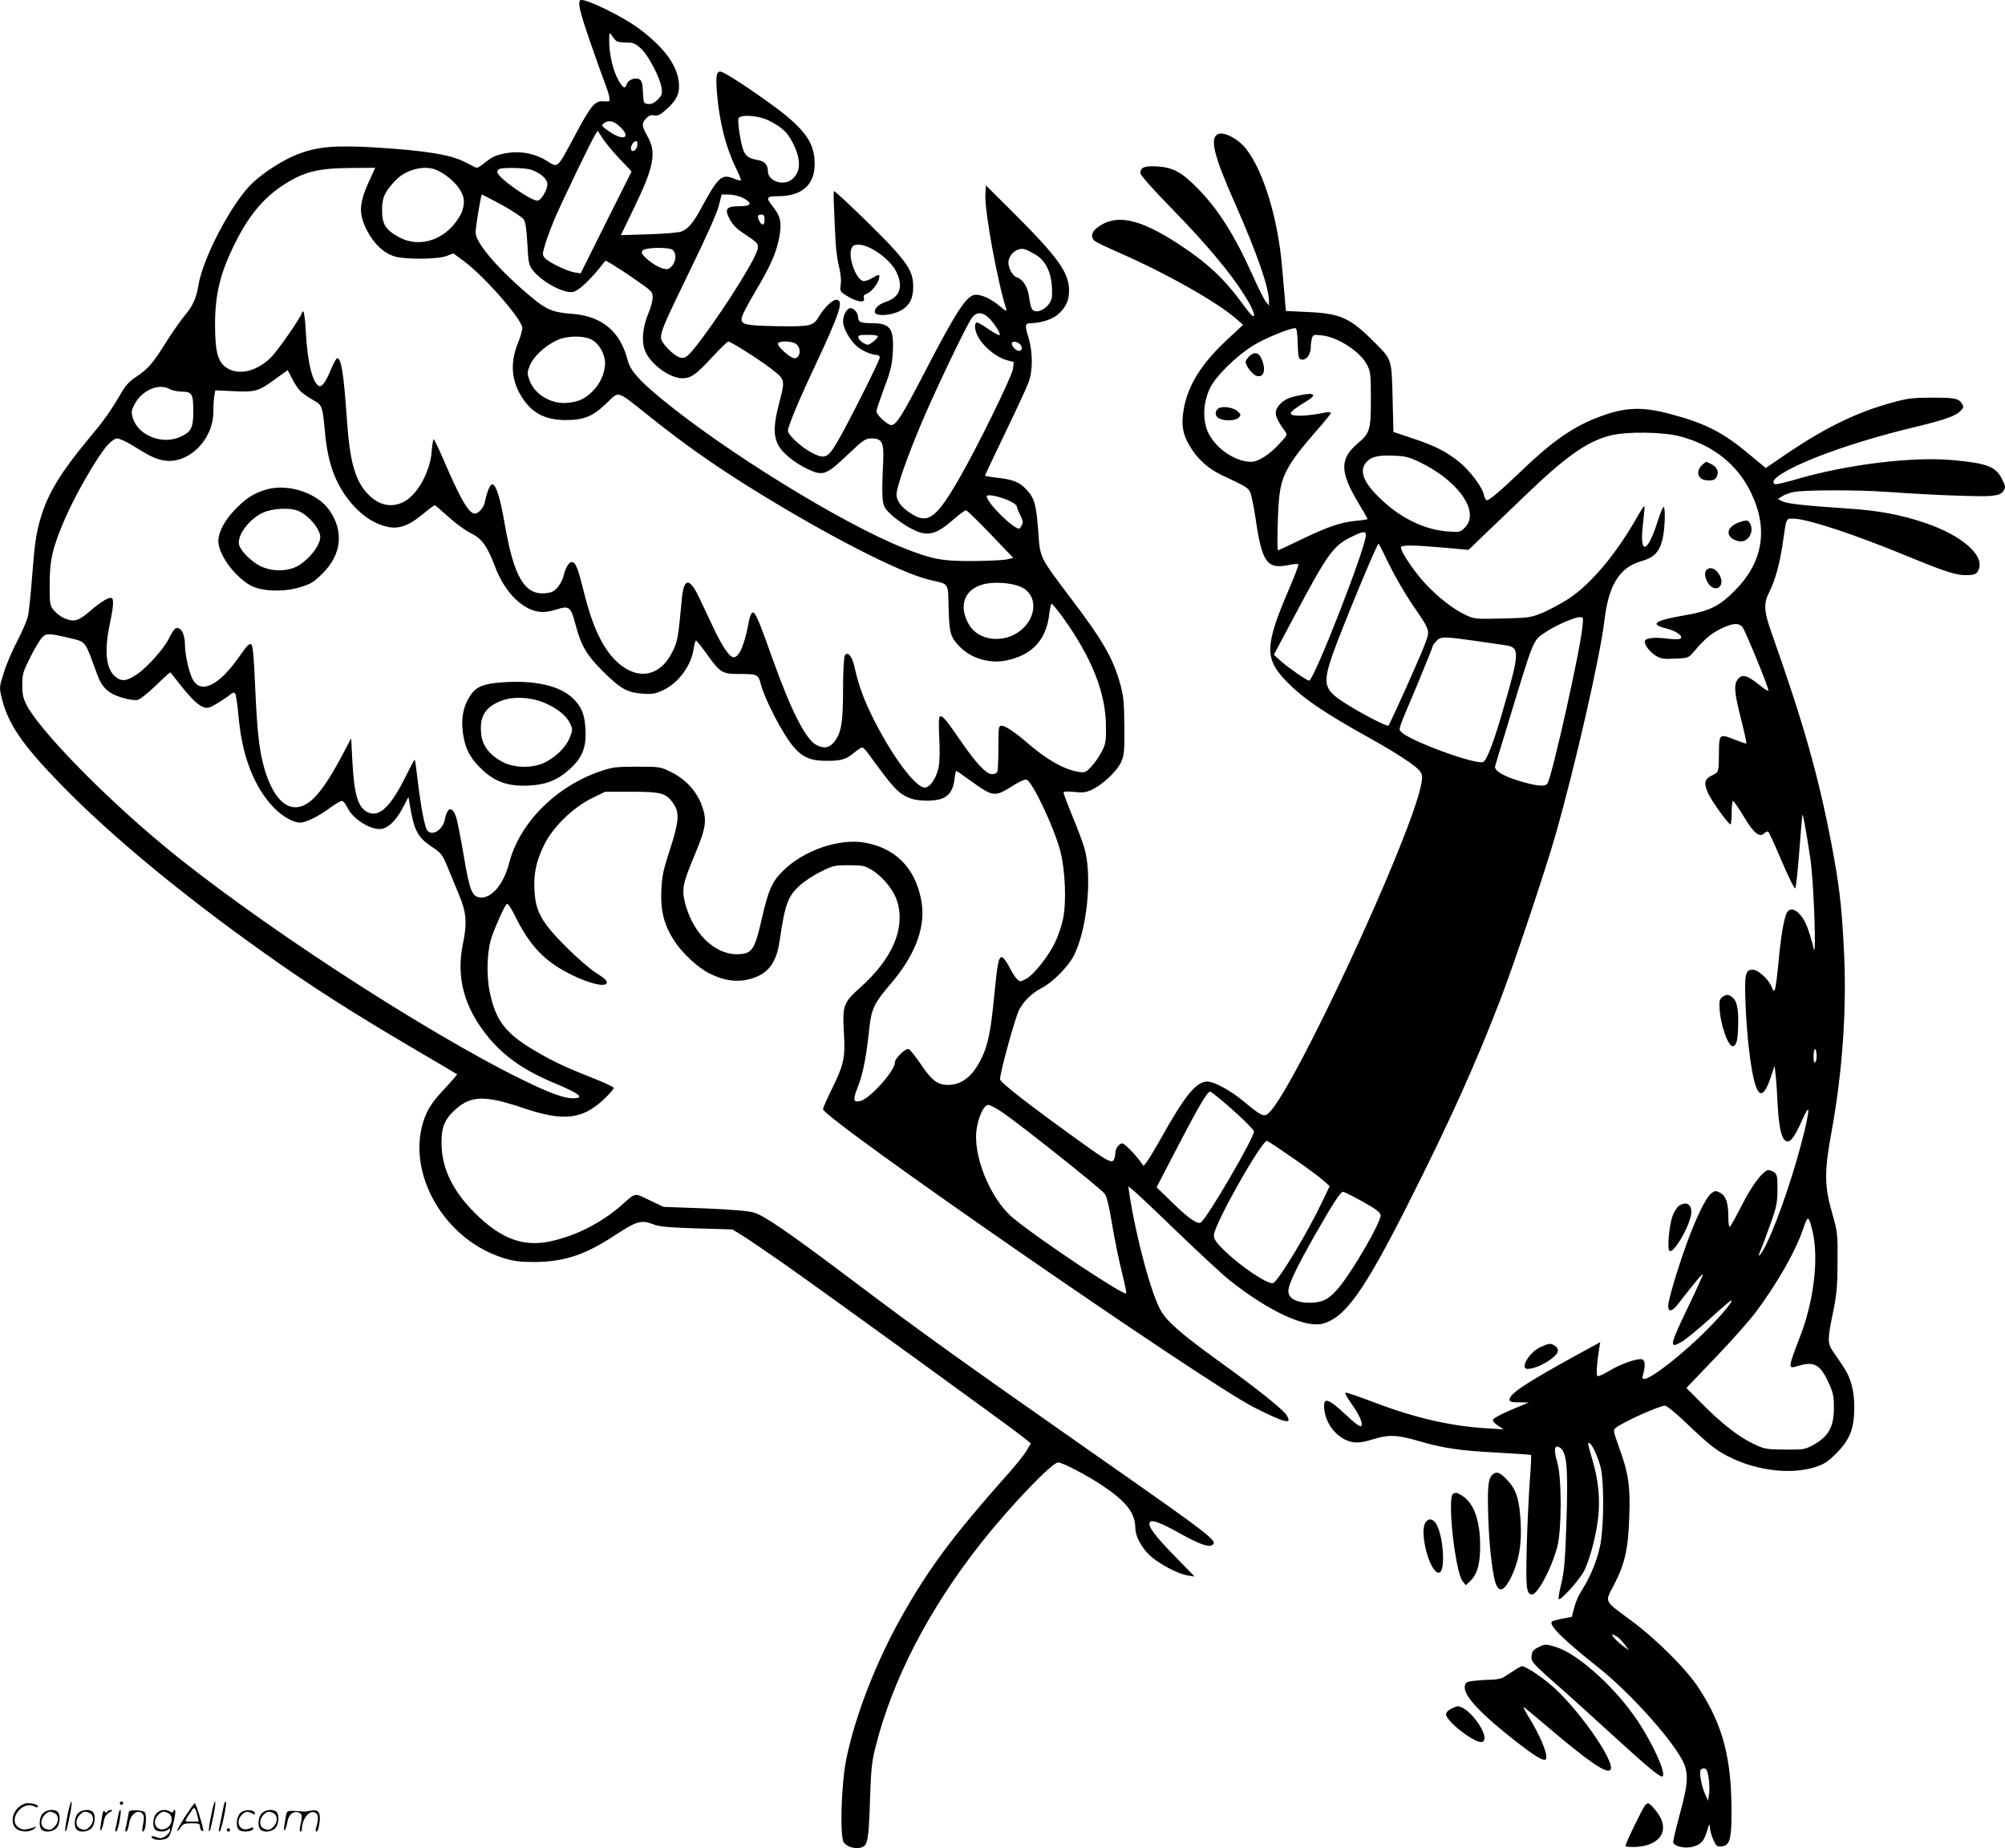 <svg version="1.0" xmlns="http://www.w3.org/2000/svg"
  viewBox="0 0 1200.368 1106.352"
 preserveAspectRatio="xMidYMid meet">
<g transform="translate(-0.267,1106.456) scale(0.1,-0.1)"
fill="#000000" stroke="none">
<path d="M3476 11063 c-15 -15 -1 -72 58 -243 35 -102 75 -214 89 -250 14 -36
27 -76 28 -90 4 -23 1 -24 -34 -22 -52 5 -75 -22 -172 -204 -111 -206 -99
-195 -171 -151 -67 42 -154 59 -232 46 -64 -10 -90 -21 -136 -58 -21 -17 -43
-31 -48 -31 -4 0 -32 13 -61 29 -89 49 -233 73 -549 93 -238 14 -344 5 -464
-41 -87 -34 -203 -108 -272 -174 -122 -117 -296 -449 -322 -613 -13 -78 -33
-122 -90 -189 -22 -28 -72 -99 -110 -160 -74 -118 -101 -149 -176 -199 -32
-20 -60 -50 -81 -86 -68 -117 -105 -169 -198 -280 -162 -195 -240 -320 -284
-460 -31 -100 -40 -159 -56 -366 -8 -106 -19 -212 -25 -237 -5 -25 -34 -93
-64 -150 -30 -57 -67 -143 -81 -191 -27 -85 -27 -88 -12 -150 38 -156 125
-282 357 -520 294 -301 703 -641 1195 -992 288 -206 543 -369 935 -599 129
-76 237 -139 239 -141 2 -2 -31 -40 -73 -85 -51 -53 -88 -102 -107 -142 -147
-318 79 -753 454 -872 63 -20 99 -25 186 -25 176 0 303 41 476 154 146 95 164
100 246 69 33 -12 95 -17 255 -22 l211 -6 64 -39 c35 -22 145 -97 244 -166
281 -198 1395 -1005 1439 -1043 l40 -33 -26 -45 c-15 -24 -64 -86 -110 -137
-327 -368 -470 -559 -633 -847 -156 -274 -284 -605 -336 -863 -30 -149 -39
-460 -15 -496 17 -27 70 -42 105 -31 39 12 44 42 52 275 6 190 11 240 33 325
102 407 320 827 634 1225 176 222 423 480 460 480 26 0 175 -78 267 -140 144
-97 194 -163 195 -255 1 -47 34 -110 85 -160 52 -50 169 -112 230 -122 l40 -6
-121 124 c-119 122 -161 179 -148 200 11 19 61 1 181 -66 114 -63 171 -84 192
-70 39 23 8 47 -750 577 -739 517 -1012 713 -1388 997 -396 298 -539 397 -605
417 -35 10 -131 18 -296 25 l-245 9 -84 40 c-93 45 -80 47 -166 -29 -120 -106
-277 -186 -430 -218 -161 -34 -296 17 -450 171 -135 135 -199 271 -199 421 0
96 20 142 88 202 90 79 175 81 394 7 246 -84 359 -72 488 48 36 34 63 65 61
71 -1 5 -57 31 -122 57 -166 65 -242 101 -349 164 -177 104 -237 182 -272 356
-21 105 -15 249 14 330 28 78 78 187 90 194 5 3 27 -28 47 -70 91 -185 180
-277 342 -356 102 -50 193 -72 206 -51 9 14 -4 27 -68 68 -33 21 -112 90 -176
154 -142 143 -178 206 -186 327 -7 105 9 182 57 280 53 108 173 225 288 281
l77 38 160 0 c179 0 208 -8 252 -75 35 -51 30 -109 -24 -273 -40 -123 -47
-156 -51 -245 -5 -121 17 -206 78 -300 47 -73 144 -163 213 -196 86 -43 163
-53 240 -32 107 29 158 94 177 228 33 222 50 268 122 333 28 25 84 62 126 82
71 36 82 38 167 38 84 0 95 -2 140 -30 67 -42 131 -122 151 -192 46 -159 -32
-339 -221 -508 -103 -93 -109 -107 -100 -270 9 -156 1 -190 -75 -346 -28 -56
-50 -108 -50 -114 0 -55 2277 -1630 2578 -1784 190 -96 236 -107 196 -46 -23
35 -182 162 -409 325 -211 152 -304 232 -341 296 -58 99 -148 433 -190 703
l-6 44 30 -24 c16 -13 135 -125 263 -249 129 -124 270 -255 314 -290 232 -184
453 -287 557 -259 135 36 249 197 517 729 241 477 400 830 546 1210 82 213
267 766 330 985 117 410 269 1073 294 1291 25 208 91 313 220 349 77 22 109
56 127 132 15 63 19 193 6 193 -4 0 -20 -39 -35 -86 -63 -200 -112 -204 -87
-8 6 53 10 97 8 100 -2 2 -24 -31 -48 -74 -123 -215 -270 -391 -405 -481 -40
-26 -108 -63 -151 -82 -77 -32 -83 -33 -246 -37 -160 -4 -169 -3 -220 21 -74
34 -166 106 -246 192 -65 71 -142 186 -142 212 0 16 65 16 260 -1 l145 -13 85
82 c47 44 155 149 241 231 253 244 378 333 520 371 96 25 318 23 422 -5 196
-53 339 -166 421 -333 108 -220 75 -421 -99 -594 -90 -90 -150 -119 -297 -144
-182 -31 -212 -54 -107 -79 59 -15 103 -47 81 -61 -7 -4 -43 -4 -80 1 -80 10
-132 3 -132 -18 0 -24 30 -62 66 -85 30 -18 47 -21 115 -17 80 3 81 4 114 43
65 76 100 106 161 136 71 34 104 36 128 11 16 -18 156 -359 156 -381 0 -6 -25
9 -55 34 -71 57 -102 66 -127 35 -26 -32 -23 -78 18 -239 20 -79 34 -144 32
-147 -2 -2 -32 8 -67 22 -92 37 -96 35 -97 -66 -1 -130 0 -126 -41 -147 -46
-22 -51 -46 -25 -105 20 -46 122 -188 135 -188 4 0 7 32 7 70 0 39 4 70 8 70
5 0 33 -41 63 -91 59 -100 96 -131 123 -103 9 8 20 13 25 10 5 -3 41 -83 81
-177 40 -94 76 -167 81 -162 4 4 15 105 24 223 9 118 17 216 19 217 4 4 24
-109 47 -262 21 -139 38 -626 19 -536 -5 25 -19 73 -31 108 -33 101 -101 155
-129 103 -17 -32 -37 -151 -50 -300 -7 -74 -16 -144 -20 -155 -7 -18 -9 -16
-22 15 -19 45 -81 100 -113 100 -43 0 -49 -28 -42 -205 7 -182 30 -383 54
-468 27 -97 57 -88 97 28 l23 70 6 -55 c4 -30 9 -108 12 -172 7 -135 22 -206
47 -222 26 -16 51 14 98 119 47 106 51 87 15 -65 -54 -222 -149 -507 -222
-662 -36 -77 -69 -113 -37 -40 9 20 35 89 57 152 36 100 41 127 41 203 1 76
-2 90 -18 103 -11 8 -26 14 -35 14 -31 0 -100 -90 -162 -214 -35 -69 -67 -126
-71 -126 -5 0 -8 29 -8 64 0 81 -15 123 -50 141 -25 13 -30 13 -53 -5 -32 -25
-93 -151 -150 -310 -55 -154 -107 -329 -107 -364 0 -37 24 -33 57 10 105 135
146 184 150 180 3 -2 -39 -95 -93 -206 -106 -221 -110 -243 -32 -197 24 14 98
75 166 136 67 61 125 111 128 111 17 0 -45 -76 -144 -176 -145 -146 -334 -294
-376 -294 -12 0 -13 6 -5 32 13 48 11 78 -7 85 -25 9 -128 -27 -196 -68 -34
-21 -66 -35 -71 -32 -9 5 -5 70 10 166 l6 37 -139 -76 c-309 -170 -404 -233
-404 -268 0 -13 12 -16 58 -16 l57 -1 -107 -45 c-65 -28 -108 -52 -108 -60 0
-8 15 -24 33 -35 l32 -21 -95 6 c-217 12 -434 62 -673 153 -93 35 -173 63
-178 61 -6 -2 8 -29 31 -61 51 -70 75 -126 62 -139 -7 -7 -40 18 -96 71 -95
89 -126 101 -126 50 0 -81 50 -163 121 -200 52 -26 90 -26 173 0 91 28 141 27
266 -9 153 -45 250 -59 475 -71 110 -6 202 -12 204 -15 2 -2 -1 -75 -8 -161
-6 -87 -15 -264 -18 -393 -6 -241 -2 -280 32 -280 34 0 117 157 151 285 27
104 27 413 0 506 -22 74 -18 106 12 90 46 -25 54 -114 42 -470 -7 -213 -13
-276 -30 -347 -12 -47 -19 -89 -15 -92 11 -11 129 121 153 171 35 74 69 204
82 310 14 116 3 230 -35 357 -28 96 -29 104 -15 95 17 -10 49 -81 65 -142 21
-79 21 -337 0 -458 -16 -91 -58 -196 -115 -285 -16 -25 -36 -70 -43 -100 l-14
-54 -56 -11 c-31 -6 -59 -14 -63 -17 -21 -21 62 -104 281 -278 180 -144 414
-401 494 -542 45 -80 44 -139 -9 -331 -22 -82 -40 -157 -40 -168 0 -26 67 -43
118 -29 49 13 66 32 85 95 13 43 16 46 17 20 0 -16 9 -49 20 -73 18 -40 22
-43 52 -40 45 4 57 42 57 193 2 329 -50 530 -194 751 -73 114 -251 292 -405
406 -168 125 -160 108 -105 214 66 128 86 216 92 409 7 185 -5 261 -63 421
-34 94 -34 99 -17 112 49 37 261 132 294 132 10 0 67 -46 126 -103 147 -140
187 -170 273 -211 162 -77 356 -98 496 -55 57 18 77 31 129 82 82 82 108 147
109 272 1 104 -20 183 -69 254 -17 25 -43 64 -58 85 -34 49 -34 73 0 234 22
108 26 154 27 302 1 171 0 178 -33 295 -46 160 -47 247 -3 485 67 367 93 753
73 1107 -13 256 -29 384 -76 628 -77 400 -166 714 -354 1245 -48 134 -51 181
-17 248 36 71 63 169 81 289 23 161 19 153 63 153 83 0 370 -95 694 -229 228
-94 291 -113 355 -109 40 2 50 7 60 29 42 87 -97 209 -324 285 -139 47 -279
73 -452 84 -267 18 -370 29 -398 44 l-26 13 24 16 c13 9 44 21 69 26 57 13
383 14 560 1 266 -19 566 -30 623 -24 46 5 62 12 74 30 14 22 13 27 -7 68 -37
77 -88 97 -294 116 -241 23 -640 -26 -944 -116 -63 -18 -119 -31 -123 -28 -20
12 -6 34 43 64 136 84 435 190 762 270 220 53 279 74 309 108 16 17 17 23 5
41 -19 31 -47 36 -188 35 -103 0 -143 -5 -224 -28 -210 -56 -399 -148 -627
-301 l-135 -92 -100 83 c-156 130 -260 184 -467 239 -181 49 -284 43 -456 -26
-142 -57 -267 -146 -446 -319 -116 -111 -185 -170 -200 -170 -7 0 -16 16 -19
34 -9 45 -84 144 -148 196 -79 63 -145 96 -274 139 l-119 40 -5 203 c-6 235
-4 229 -107 332 -148 149 -204 174 -405 183 l-127 6 -5 61 c-3 34 -11 121 -17
195 -24 292 -111 580 -215 713 -47 61 -133 106 -169 90 -51 -24 -27 -125 101
-414 136 -308 204 -506 204 -588 l0 -25 -20 25 c-11 14 -47 87 -81 163 -108
240 -207 395 -335 523 -89 89 -140 116 -230 122 -79 5 -104 -5 -104 -40 0 -12
74 -95 188 -212 206 -211 351 -384 436 -520 51 -81 72 -137 45 -121 -6 4 -36
41 -67 84 -105 142 -207 236 -374 345 -236 154 -375 182 -485 99 -39 -29 -43
-64 -10 -85 12 -8 72 -36 132 -63 280 -121 594 -298 710 -400 l40 -35 -98 -91
c-154 -144 -234 -274 -258 -417 -15 -91 -6 -147 37 -218 44 -76 112 -137 194
-175 138 -64 155 -75 167 -100 7 -14 22 -86 33 -160 38 -262 68 -303 197 -277
29 6 56 8 59 5 3 -3 -21 -67 -54 -144 -149 -347 -151 -421 -13 -562 99 -100
221 -183 496 -336 171 -96 280 -168 301 -200 13 -21 14 -32 4 -82 -68 -330
-761 -1822 -912 -1962 -27 -25 -45 -17 -148 69 -78 66 -178 120 -220 120 -65
0 -134 -84 -274 -335 -37 -66 -76 -131 -87 -145 l-20 -25 -22 30 c-33 45 -93
105 -105 105 -19 0 -42 -31 -42 -58 0 -15 -5 -34 -10 -42 -12 -19 -39 -5 -176
93 -325 233 -504 372 -504 391 0 42 89 364 113 413 28 55 77 102 136 133 63
32 155 124 190 189 82 154 115 483 65 652 -9 30 -40 114 -70 186 -30 73 -54
137 -54 143 0 7 22 8 64 4 54 -6 71 -3 108 14 64 32 143 106 170 159 21 45 23
59 22 218 -1 141 -5 184 -23 249 -44 161 -105 266 -304 528 -179 237 -178 233
-188 386 -12 167 -23 206 -73 258 -44 45 -78 58 -183 70 -35 4 -63 9 -63 12 0
3 55 118 121 256 67 138 130 275 140 303 26 71 25 182 -1 267 -23 73 -21 86
15 86 57 0 128 23 161 52 48 42 67 83 67 143 0 107 -65 198 -327 460 l-171
170 -3 -58 c-5 -94 72 -517 124 -679 6 -20 1 -18 -39 15 -52 43 -104 67 -143
67 -52 0 -114 -94 -305 -463 -136 -262 -171 -317 -200 -317 -24 0 -89 61 -89
83 0 9 21 71 46 139 40 104 47 137 52 215 7 143 -15 173 -129 173 -62 0 -79 7
-79 35 0 26 -24 55 -45 55 -22 0 -45 -41 -45 -80 0 -38 38 -108 81 -147 28
-26 89 -53 119 -53 11 0 20 -7 20 -15 0 -18 -194 -404 -255 -507 -56 -96 -75
-104 -153 -63 -62 32 -142 106 -142 131 0 26 64 180 162 388 150 320 175 396
127 396 -23 0 -73 -48 -104 -101 -34 -57 -50 -60 -251 -57 -200 4 -221 10
-209 57 4 14 38 80 77 146 91 152 126 231 144 319 19 89 11 134 -32 188 -48
60 -45 68 25 68 144 0 221 67 221 193 0 114 -46 188 -184 300 -107 85 -336
240 -373 251 -30 10 -37 -18 -28 -123 14 -174 52 -325 112 -449 20 -40 34 -75
31 -77 -3 -3 -22 2 -43 11 -70 29 -93 9 -188 -166 -51 -96 -83 -135 -124 -151
-15 -7 -103 -14 -196 -17 l-167 -5 79 164 c119 245 135 330 81 426 -36 63 -37
79 -9 109 16 17 29 22 48 18 22 -5 37 3 78 40 60 54 78 98 69 165 -14 101 -90
203 -232 310 -102 78 -339 192 -358 174z m218 -245 c6 -4 32 -8 58 -8 41 0 54
-5 88 -36 45 -41 115 -175 124 -238 4 -33 1 -43 -24 -68 -22 -21 -38 -28 -57
-26 -27 3 -28 5 -31 70 -2 54 -7 70 -22 78 -25 13 -66 -3 -75 -29 -10 -31 -21
-26 -49 22 -31 53 -56 154 -56 232 0 59 0 59 17 35 9 -14 22 -28 27 -32z m909
-474 c81 -41 111 -68 144 -131 53 -101 52 -179 -4 -223 -52 -41 -143 -9 -143
50 0 37 -19 59 -58 66 -51 9 -70 20 -86 52 -16 32 -40 177 -32 198 10 25 118
18 179 -12z m-888 -39 c68 -64 22 -87 -61 -30 -50 34 -53 39 -37 51 30 22 60
16 98 -21z m-4 -190 l73 -77 -153 -305 -152 -305 -37 6 c-45 7 -152 59 -176
85 -17 19 -17 23 -1 78 9 32 33 96 52 143 38 93 225 481 249 518 l15 24 29
-45 c16 -25 61 -80 101 -122z m107 78 c-4 -32 -38 -46 -38 -16 0 20 18 43 33
43 4 0 7 -12 5 -27z m-1611 -225 c-55 -125 -57 -184 -8 -282 42 -81 102 -138
168 -157 67 -19 255 -17 309 3 l41 16 67 -50 c122 -91 346 -348 346 -397 0
-14 -12 -54 -26 -89 -50 -124 -40 -233 31 -337 59 -86 135 -124 251 -125 112
0 163 20 245 98 84 78 52 89 276 -89 193 -153 361 -272 575 -406 454 -284 912
-520 1088 -560 117 -27 108 -12 112 -170 4 -151 11 -174 69 -232 68 -69 179
-101 277 -80 155 32 240 124 257 282 4 31 10 57 14 57 4 0 33 -35 64 -77 177
-247 260 -455 261 -658 1 -90 -2 -105 -26 -151 -15 -29 -43 -69 -62 -89 -33
-35 -39 -37 -76 -31 -85 13 -192 74 -305 172 -78 67 -133 104 -156 104 -18 0
-19 -10 -19 -129 0 -71 -3 -136 -6 -145 -3 -9 -18 -16 -32 -16 -35 0 -98 68
-191 204 -83 121 -107 150 -122 141 -6 -4 -7 -50 -3 -128 4 -82 3 -141 -5
-180 -14 -63 -51 -117 -82 -117 -54 0 -191 182 -303 403 -62 123 -92 205 -118
321 -14 63 -41 94 -58 66 -5 -8 -10 -99 -10 -201 0 -204 -11 -265 -56 -319
-29 -34 -59 -38 -104 -15 -63 33 -150 203 -259 507 -86 242 -107 291 -123 286
-7 -3 -17 -24 -21 -49 -26 -142 -58 -219 -92 -219 -24 0 -67 62 -118 170 -27
58 -67 142 -88 186 -58 123 -92 121 -104 -4 -22 -237 -25 -257 -58 -322 -78
-156 -224 -172 -350 -38 -73 78 -131 205 -177 392 -40 159 -51 186 -76 186
-16 0 -39 -41 -48 -86 -4 -17 -19 -46 -34 -64 -23 -27 -36 -33 -77 -37 -122
-10 -186 100 -240 411 -27 159 -53 241 -75 241 -14 0 -32 -44 -45 -108 -6 -31
-38 -67 -60 -67 -35 0 -87 88 -185 318 -29 67 -56 124 -60 127 -4 2 -10 -31
-13 -75 -10 -122 -86 -258 -168 -300 -72 -37 -148 -21 -212 45 -77 79 -110
194 -127 441 -20 288 -34 374 -59 374 -5 0 -21 -30 -37 -67 -30 -75 -56 -109
-73 -99 -40 25 -68 146 -78 332 -3 63 -10 114 -15 114 -4 0 -8 -4 -8 -8 0 -19
-143 -225 -185 -267 -84 -84 -194 -110 -266 -62 -52 35 -68 94 -69 254 0 188
31 315 123 498 78 156 166 263 280 338 125 83 211 105 414 106 l142 1 -42 -92z
m416 76 c92 -47 157 -124 157 -186 0 -21 -7 -53 -16 -71 -77 -152 -241 -214
-373 -142 -81 45 -101 77 -101 162 0 74 15 108 79 176 64 69 182 97 254 61z
m558 5 c57 -19 99 -56 99 -87 0 -31 -33 -90 -55 -98 -31 -12 -245 137 -245
171 0 7 6 16 13 18 24 10 154 7 188 -4z m-174 -211 c64 -35 122 -74 131 -87
11 -16 17 -59 22 -145 5 -104 8 -126 28 -153 50 -71 188 -147 246 -136 30 6
95 65 158 143 l36 45 37 -21 c20 -12 84 -53 141 -93 99 -68 104 -73 104 -107
0 -19 -11 -62 -25 -94 -35 -83 -43 -167 -21 -224 30 -79 146 -165 224 -166 51
0 82 22 177 125 48 52 92 95 98 95 15 0 178 -103 250 -158 91 -69 91 -68 57
-201 -36 -134 -38 -199 -10 -257 24 -50 100 -111 183 -150 88 -40 107 -32 233
87 95 90 108 99 143 99 65 0 77 -23 71 -144 -10 -209 -7 -249 18 -281 30 -38
108 -96 166 -123 84 -40 135 -27 236 62 36 31 69 56 75 56 5 1 72 -63 147
-142 l137 -143 -37 -9 c-20 -5 -111 -9 -202 -10 -189 -1 -246 10 -420 79 -369
148 -1059 573 -1446 891 -134 110 -188 171 -203 230 -44 175 -154 267 -336
280 -109 8 -150 24 -235 95 -195 161 -340 328 -340 391 0 37 32 228 38 228 2
0 56 -28 119 -62z m1443 42 c60 -31 53 -50 -19 -50 -80 0 -92 -15 -60 -77 16
-31 41 -57 74 -79 93 -62 95 -64 95 -93 0 -43 -174 -326 -330 -536 -85 -114
-102 -129 -135 -121 -39 10 -115 88 -115 118 0 42 17 82 176 409 93 191 161
342 170 382 l17 67 44 0 c24 0 61 -9 83 -20z m130 -130 c0 -34 -14 -39 -30
-11 -15 29 -12 41 10 41 16 0 20 -7 20 -30z m-562 -176 c42 -12 36 -89 -10
-117 -22 -14 -84 14 -134 59 -30 28 -34 36 -24 49 13 16 121 21 168 9z m2182
-32 c72 -43 105 -124 101 -249 -2 -60 -88 -118 -119 -80 -6 7 -14 39 -18 71
-7 61 -37 109 -75 121 -23 7 -49 54 -49 87 0 48 52 92 95 81 11 -2 40 -17 65
-31z m-288 -371 c31 -25 81 -97 76 -111 -2 -6 -32 10 -67 34 -35 25 -68 43
-72 40 -18 -11 -8 -62 19 -102 36 -54 106 -108 160 -123 l44 -12 -5 -41 c-6
-45 -213 -468 -320 -653 -138 -240 -188 -278 -288 -214 -59 37 -89 76 -89 115
0 45 67 234 155 441 85 199 262 568 295 615 25 35 56 39 92 11z m1860 -163 c3
-87 5 -93 25 -96 27 -4 53 32 53 73 0 16 3 41 7 54 6 22 10 23 58 18 99 -10
235 -100 274 -180 19 -38 21 -62 21 -200 0 -185 -6 -206 -78 -266 -111 -94
-109 -173 9 -367 27 -45 49 -84 49 -86 0 -3 -30 -8 -67 -11 -90 -8 -171 -35
-332 -113 -73 -35 -135 -64 -137 -64 -7 0 -3 205 6 307 13 141 52 212 227 412
46 52 83 98 83 103 0 5 -12 7 -27 4 -116 -24 -213 -27 -213 -6 0 11 35 37 95
73 61 36 50 53 -26 38 -75 -13 -106 -27 -134 -57 -39 -42 -33 -74 31 -161 15
-21 14 -24 -33 -74 -61 -67 -128 -109 -170 -109 -107 0 -238 100 -269 205 -21
74 -14 157 21 233 33 71 155 193 260 258 69 43 216 103 252 104 9 0 13 -28 15
-92z m-2514 40 c-2 -6 -17 -21 -32 -32 -25 -19 -29 -19 -54 -5 -15 8 -28 22
-30 32 -3 15 5 17 58 17 43 0 60 -4 58 -12z m-1701 -24 c45 -33 75 -100 67
-154 -8 -57 -34 -109 -75 -149 -44 -44 -83 -62 -149 -68 -96 -9 -194 48 -226
132 -16 42 -16 48 0 90 21 53 88 117 161 152 65 31 178 30 222 -3z m1215 -21
c29 -26 21 -83 -13 -83 -23 0 -99 66 -99 86 0 21 88 19 112 -3z m1342 -5 c18
-29 -8 -46 -34 -23 -11 10 -20 24 -20 32 0 20 40 13 54 -9z m-4310 -278 c15
-13 48 -36 73 -50 55 -30 57 -35 72 -201 18 -193 70 -323 176 -438 59 -63 127
-105 197 -120 67 -15 128 6 210 74 36 30 69 55 73 55 4 0 41 -32 83 -70 43
-39 102 -82 133 -97 64 -30 99 -77 144 -197 47 -125 123 -218 209 -257 51 -23
94 -24 163 -2 73 23 83 15 110 -87 35 -132 66 -185 167 -286 105 -104 145
-126 239 -132 58 -4 75 0 122 22 93 46 167 148 181 250 4 25 10 46 14 46 3 0
32 -36 63 -79 83 -116 91 -121 202 -121 100 0 108 -4 121 -55 23 -95 136 -311
199 -383 54 -62 102 -82 197 -82 88 0 116 8 166 50 20 17 41 30 47 30 5 0 22
-17 37 -38 153 -211 181 -241 255 -268 47 -16 137 -17 182 -1 46 16 70 52 78
115 3 28 8 52 10 52 3 0 41 -26 86 -59 137 -98 143 -99 252 -31 35 23 73 40
82 38 34 -6 167 -287 204 -430 29 -111 37 -306 16 -404 -8 -39 -28 -99 -45
-135 -37 -82 -129 -199 -176 -224 -36 -19 -36 -19 -56 0 -11 11 -32 45 -47 75
-16 30 -35 55 -42 55 -20 0 -27 -35 -46 -230 -20 -208 -36 -290 -73 -369 -53
-112 -119 -166 -204 -166 -62 0 -97 27 -162 123 -32 47 -64 88 -73 91 -19 8
-83 -55 -83 -81 0 -49 -149 -215 -206 -229 -44 -11 -47 7 -14 88 29 75 49 174
68 354 13 111 27 142 127 259 154 181 215 352 181 511 -38 186 -154 301 -334
334 -155 28 -369 -46 -493 -170 -66 -65 -87 -115 -130 -304 -33 -144 -52 -181
-103 -190 -149 -28 -300 102 -352 303 -21 83 -14 117 59 291 69 165 74 208 38
302 -31 79 -97 150 -179 190 -66 33 -69 33 -207 33 -127 0 -147 -3 -220 -28
-267 -92 -484 -311 -545 -552 -32 -122 -103 -208 -170 -203 -51 4 -65 38 -100
244 -16 98 -37 203 -45 232 -22 72 -54 69 -69 -8 -12 -63 -75 -103 -105 -67
-15 19 -37 129 -56 287 -9 74 -17 136 -19 137 -2 2 -26 -43 -55 -101 -88 -178
-155 -243 -222 -216 -62 26 -86 102 -97 311 l-7 134 -57 -108 c-73 -136 -125
-213 -176 -259 -116 -105 -229 -27 -291 202 -28 105 -39 209 -51 479 -7 166
-13 238 -22 247 -11 11 -25 -4 -76 -76 -120 -172 -229 -223 -277 -130 -21 41
-45 147 -45 203 0 67 -25 112 -56 100 -7 -2 -24 -28 -38 -57 -30 -62 -129
-174 -192 -217 -63 -43 -94 -46 -131 -15 -56 47 -67 154 -33 315 21 99 25 147
12 155 -15 9 -68 -23 -131 -78 -70 -60 -95 -67 -154 -42 -18 7 -45 28 -60 45
-26 31 -27 36 -27 155 0 150 17 222 92 396 59 138 192 369 251 436 24 27 47
44 61 44 12 0 49 -16 82 -36 112 -69 139 -83 188 -94 148 -33 306 117 306 290
0 37 3 81 6 98 l6 30 107 -5 c130 -7 152 -1 251 72 l75 54 27 -52 c14 -29 38
-63 52 -77z m-784 15 c14 -8 46 -14 72 -15 60 0 68 -14 68 -117 0 -96 -12
-122 -70 -150 -109 -55 -259 1 -292 109 -11 36 -9 45 11 84 45 84 146 126 211
89z m7474 -433 c236 -111 370 -298 281 -393 -30 -31 -31 -31 -105 -26 -134 10
-273 75 -391 185 -107 98 -139 169 -103 221 28 39 70 52 164 48 71 -2 97 -8
154 -35z m-2456 -232 c28 -12 52 -29 52 -36 0 -7 9 -31 21 -53 16 -32 18 -44
9 -60 -6 -12 -13 -21 -16 -21 -37 0 -194 156 -194 194 0 14 70 1 128 -24z
m2142 -209 c0 -74 -311 -871 -340 -871 -13 0 -125 78 -169 117 l-42 38 116
218 c201 379 238 432 339 483 78 39 96 42 96 15z m138 -173 c33 -68 93 -172
134 -233 116 -170 113 -160 82 -245 -26 -72 -208 -477 -219 -489 -9 -8 -179
81 -270 141 -117 76 -124 113 -63 288 59 165 264 660 274 660 2 0 30 -55 62
-122z m-2203 -137 c99 -44 99 -177 0 -259 -100 -82 -253 -65 -311 33 -64 110
-30 210 83 241 63 18 170 11 228 -15z m3361 -243 c-15 -148 -178 -875 -208
-932 -13 -24 -68 -18 -184 18 -90 29 -137 59 -130 85 2 9 37 122 76 251 159
523 149 498 224 549 56 39 172 90 205 91 23 0 24 -1 17 -62z m-9061 -62 c106
-26 92 -8 170 -220 28 -77 66 -113 146 -137 43 -13 80 -18 96 -14 15 3 64 43
110 87 46 45 84 80 86 77 2 -2 29 -35 59 -74 68 -85 105 -121 140 -134 22 -8
35 -5 85 25 32 20 66 43 76 52 11 10 21 12 27 6 5 -5 14 -64 20 -129 20 -243
93 -433 214 -557 52 -53 114 -87 156 -88 34 0 114 40 179 89 30 22 62 41 70
41 9 0 24 -19 34 -41 34 -71 150 -141 211 -125 40 10 83 54 120 125 l34 65 7
-40 c26 -161 47 -201 134 -259 56 -38 62 -45 95 -125 19 -47 51 -123 70 -170
41 -99 46 -161 20 -286 -42 -203 9 -386 156 -563 98 -116 214 -196 394 -271
149 -62 183 -90 108 -90 -54 0 -138 31 -298 109 -595 291 -1631 968 -2168
1417 -359 300 -725 677 -804 828 -21 41 -26 65 -26 121 0 64 4 78 48 165 26
52 58 105 70 118 24 27 44 26 161 -2z m8435 -20 c63 -9 137 -20 165 -24 86
-12 86 -42 -6 -360 -59 -209 -105 -331 -127 -339 -46 -18 -449 130 -491 181
-16 19 -24 -4 101 292 48 117 88 215 88 220 0 4 10 19 23 32 25 27 42 27 247
-2z m2021 -2519 c-8 -8 -11 1 -11 29 0 53 14 67 18 19 2 -21 -1 -42 -7 -48z
m-3566 -220 c94 -77 205 -183 205 -196 0 -39 -282 -523 -319 -545 -19 -12 -74
26 -169 119 l-95 92 98 189 c151 292 205 384 223 384 3 0 29 -19 57 -43z
m-1300 -82 c113 -78 570 -441 609 -484 14 -15 27 -67 47 -188 16 -93 42 -222
59 -287 16 -66 28 -122 25 -124 -15 -15 -531 329 -678 452 -138 115 -245 383
-216 540 14 77 43 136 69 136 10 0 48 -20 85 -45z m1737 -272 c76 -52 157
-112 180 -132 l41 -37 -45 -95 c-88 -185 -262 -473 -293 -485 -30 -12 -204
105 -302 204 -40 40 -53 60 -53 82 0 62 290 576 319 565 8 -3 77 -49 153 -102z
m418 -261 c78 -44 106 -64 108 -81 6 -38 -175 -350 -259 -445 -55 -62 -90 -79
-165 -80 -82 0 -130 27 -128 73 2 40 49 138 156 327 111 195 156 264 171 264
7 0 59 -26 117 -58z m2695 -183 c37 -159 7 -412 -75 -624 -75 -196 -75 -196
-11 -177 94 29 131 8 180 -98 28 -60 33 -82 33 -148 1 -118 -31 -176 -123
-227 -52 -28 -59 -29 -172 -28 -112 1 -121 3 -190 36 -86 41 -191 123 -310
244 l-88 89 172 180 c95 98 205 223 245 276 132 178 239 367 284 502 26 78 31
76 55 -25z m-1168 -2424 c12 -9 32 -30 45 -48 l23 -32 -30 22 c-38 27 -81 73
-69 73 5 0 19 -7 31 -15z m546 -850 c4 -33 5 -76 1 -95 l-6 -35 -18 42 c-22
49 -35 127 -25 143 4 6 14 10 23 8 12 -2 19 -19 25 -63z M7480 8930 c-11 -11
-20 -25 -20 -31 0 -25 43 -79 67 -85 43 -11 56 36 29 101 -17 41 -45 46 -76
15z M7298 8620 c-24 -15 -23 -47 3 -60 31 -17 98 -15 117 4 15 15 15 18 -4 37
-24 24 -91 35 -116 19z M1600 8135 c-78 -22 -128 -55 -197 -128 -59 -63 -93
-130 -93 -182 0 -78 92 -206 189 -263 65 -38 199 -44 302 -12 63 19 81 30 134
83 113 113 127 251 40 377 -72 103 -245 161 -375 125z m181 -126 c62 -21 139
-109 139 -159 0 -60 -94 -166 -168 -188 -62 -19 -131 -14 -187 12 -52 24 -118
88 -130 126 -19 61 73 176 164 204 57 18 137 20 182 5z M2998 6979 c-101 -8
-144 -26 -177 -74 -50 -73 -63 -159 -40 -267 15 -72 48 -126 114 -186 76 -70
155 -96 274 -90 105 5 177 35 250 103 70 66 94 126 89 229 -4 90 -21 135 -70
185 -79 81 -237 117 -440 100z m255 -118 c76 -30 138 -77 161 -124 18 -37 18
-40 1 -85 -21 -57 -83 -119 -151 -152 -71 -35 -179 -34 -250 2 -75 39 -120 94
-129 157 -15 112 18 171 118 210 67 27 168 24 250 -8z M4996 9818 c2 -57 6
-145 9 -196 2 -50 12 -120 21 -155 9 -37 14 -79 10 -104 -5 -38 -3 -44 22 -60
65 -45 128 -57 117 -24 -4 14 0 21 13 25 27 9 68 57 76 89 8 33 5 33 -43 5
-21 -12 -45 -19 -54 -15 -42 16 -86 141 -68 190 8 22 17 27 43 27 69 0 190
-87 227 -163 43 -88 21 -151 -59 -178 -45 -15 -70 -37 -70 -61 0 -28 92 -25
150 5 56 28 80 72 80 147 -1 75 -23 119 -113 220 -70 80 -349 350 -361 350 -3
0 -3 -46 0 -102z M10192 8280 c-38 -36 -25 -85 23 -90 40 -4 54 0 65 20 15 29
4 58 -30 75 -36 19 -32 19 -58 -5z M10415 7938 c-83 -29 -85 -93 -5 -113 55
-13 98 53 70 106 -12 21 -21 22 -65 7z M10227 7659 c-21 -12 -22 -41 -2 -79
17 -33 50 -47 70 -30 42 35 -21 135 -68 109z M10314 5096 c-15 -11 -19 -25
-17 -61 4 -101 52 -239 81 -233 22 4 30 39 31 140 1 92 -9 133 -37 154 -22 17
-34 17 -58 0z M10053 3845 c-11 -8 -29 -36 -38 -62 -20 -59 -32 -197 -17 -207
25 -15 116 139 129 218 9 59 -27 84 -74 51z M9222 2999 c-67 -33 -121 -129
-74 -129 63 0 182 73 182 110 0 19 -27 40 -52 40 -7 0 -32 -10 -56 -21z M8936
2235 c-25 -25 -29 -79 -23 -265 7 -182 27 -348 48 -394 21 -45 49 -31 87 44
47 95 65 192 59 325 -7 142 -26 203 -81 260 -45 48 -65 54 -90 30z M8703 2123
c-38 -15 11 -469 57 -525 l18 -23 26 24 c43 41 61 104 60 216 0 148 -39 254
-108 296 -33 20 -34 20 -53 12z M8539 1953 c-43 -51 22 -303 77 -303 46 0 27
246 -23 303 -20 21 -37 22 -54 0z M9210 1202 c-28 -13 -36 -24 -38 -50 -4 -36
0 -40 219 -233 58 -52 184 -166 279 -253 185 -169 265 -236 282 -236 38 0 -64
222 -170 369 -133 186 -343 370 -464 406 -64 19 -65 19 -108 -3z M9071 1067
c-19 -12 -46 -30 -60 -39 -17 -12 -47 -18 -86 -19 -33 0 -80 -4 -105 -7 -40
-6 -45 -10 -48 -35 -6 -54 95 -162 311 -331 97 -75 145 -106 167 -106 30 0 -9
112 -80 231 -28 45 -49 84 -47 85 1 2 61 -47 132 -108 253 -215 364 -293 388
-269 40 40 -205 388 -366 518 -64 53 -143 103 -162 103 -5 0 -25 -10 -44 -23z
M8688 834 c-16 -8 -28 -22 -28 -31 0 -44 179 -180 217 -166 56 22 -78 215
-149 213 -7 -1 -25 -8 -40 -16z M406 194 c-10 -47 -15 -88 -12 -91 5 -6 9 7
30 110 7 37 10 67 6 67 -4 0 -15 -39 -24 -86z M720 270 c0 -5 5 -10 10 -10 6
0 10 5 10 10 0 6 -4 10 -10 10 -5 0 -10 -4 -10 -10z M1266 194 c-10 -47 -15
-88 -12 -91 5 -6 9 7 30 110 7 37 10 67 6 67 -4 0 -15 -39 -24 -86z M1346 269
c-3 -8 -10 -41 -16 -74 -6 -33 -14 -68 -16 -77 -3 -10 -1 -18 3 -18 10 0 46
171 38 178 -2 3 -7 -1 -9 -9z M109 241 c-38 -38 -41 -101 -7 -125 29 -20 79
-20 104 0 18 14 18 15 1 10 -53 -17 -69 -17 -92 -2 -69 45 21 166 94 126 12
-6 21 -7 21 -1 0 12 -25 21 -62 21 -19 0 -39 -10 -59 -29z M1110 189 c-28 -45
-49 -83 -47 -85 2 -3 12 7 21 21 14 21 24 25 66 25 43 0 50 -3 50 -19 0 -11 5
-23 10 -26 6 -3 10 -3 10 1 0 20 -44 164 -51 164 -4 0 -30 -37 -59 -81z m75 4
l7 -33 -42 0 c-42 0 -42 0 -28 23 8 12 21 32 29 44 15 25 22 18 34 -34z M9852
258 c-19 -24 -123 -240 -118 -245 3 -3 26 -5 51 -5 138 3 207 79 159 175 -17
34 -63 87 -75 87 -3 0 -11 -6 -17 -12z M260 210 c-22 -22 -27 -79 -8 -98 19
-19 66 -14 88 8 22 22 27 79 8 98 -19 19 -66 14 -88 -8z m71 0 c25 -14 25 -54
-1 -80 -23 -23 -33 -24 -61 -10 -25 14 -25 54 1 80 23 23 33 24 61 10z M470
210 c-22 -22 -27 -79 -8 -98 19 -19 66 -14 88 8 22 22 27 79 8 98 -19 19 -66
14 -88 -8z m71 0 c25 -14 25 -54 -1 -80 -23 -23 -33 -24 -61 -10 -25 14 -25
54 1 80 23 23 33 24 61 10z M616 204 c-3 -16 -8 -47 -11 -69 -8 -51 10 -26 19
27 5 27 15 42 34 53 18 10 22 14 10 15 -9 0 -20 -5 -24 -11 -5 -8 -9 -8 -14 1
-5 8 -10 3 -14 -16z M717 223 c-2 -4 -7 -26 -11 -48 -4 -22 -9 -48 -12 -57 -3
-10 -1 -18 4 -18 4 0 14 28 20 62 11 58 10 81 -1 61z M775 220 c-1 -3 -5 -23
-9 -45 -4 -22 -9 -48 -12 -57 -3 -10 -1 -18 4 -18 5 0 13 20 17 45 7 53 44 87
74 68 17 -11 19 -28 8 -80 -4 -18 -3 -33 2 -33 16 0 24 99 11 115 -12 14 -87
18 -95 5z M940 210 c-22 -22 -27 -79 -8 -98 15 -15 61 -15 76 0 9 9 12 8 12
-5 0 -9 -12 -24 -26 -34 -21 -13 -32 -15 -55 -6 -16 6 -29 8 -29 3 0 -24 81
-27 102 -2 18 19 50 162 37 162 -5 0 -9 -5 -9 -10 0 -7 -6 -7 -19 0 -30 16
-59 12 -81 -10z m71 0 c29 -16 25 -65 -6 -86 -56 -37 -103 28 -55 76 23 23 33
24 61 10z M1441 211 c-23 -23 -28 -80 -9 -99 19 -19 88 -13 88 9 0 5 -11 4
-24 -2 -54 -25 -89 38 -46 81 23 23 33 24 62 9 16 -9 19 -8 16 3 -8 22 -64 22
-87 -1z M1570 210 c-22 -22 -27 -79 -8 -98 19 -19 66 -14 88 8 22 22 27 79 8
98 -19 19 -66 14 -88 -8z m71 0 c25 -14 25 -54 -1 -80 -23 -23 -33 -24 -61
-10 -25 14 -25 54 1 80 23 23 33 24 61 10z M1716 201 c-3 -14 -8 -44 -11 -66
-8 -51 10 -26 19 27 8 41 35 63 66 53 22 -7 24 -21 11 -77 -5 -22 -5 -38 0
-38 5 0 9 6 9 13 0 68 51 125 85 97 15 -13 15 -35 -1 -92 -3 -10 -1 -18 4 -18
6 0 13 23 17 50 9 63 -5 84 -49 76 -17 -4 -35 -6 -41 -6 -101 8 -104 7 -109
-19z M1360 110 c0 -5 5 -10 10 -10 6 0 10 5 10 10 0 6 -4 10 -10 10 -5 0 -10
-4 -10 -10z"/>
</g>
</svg>
